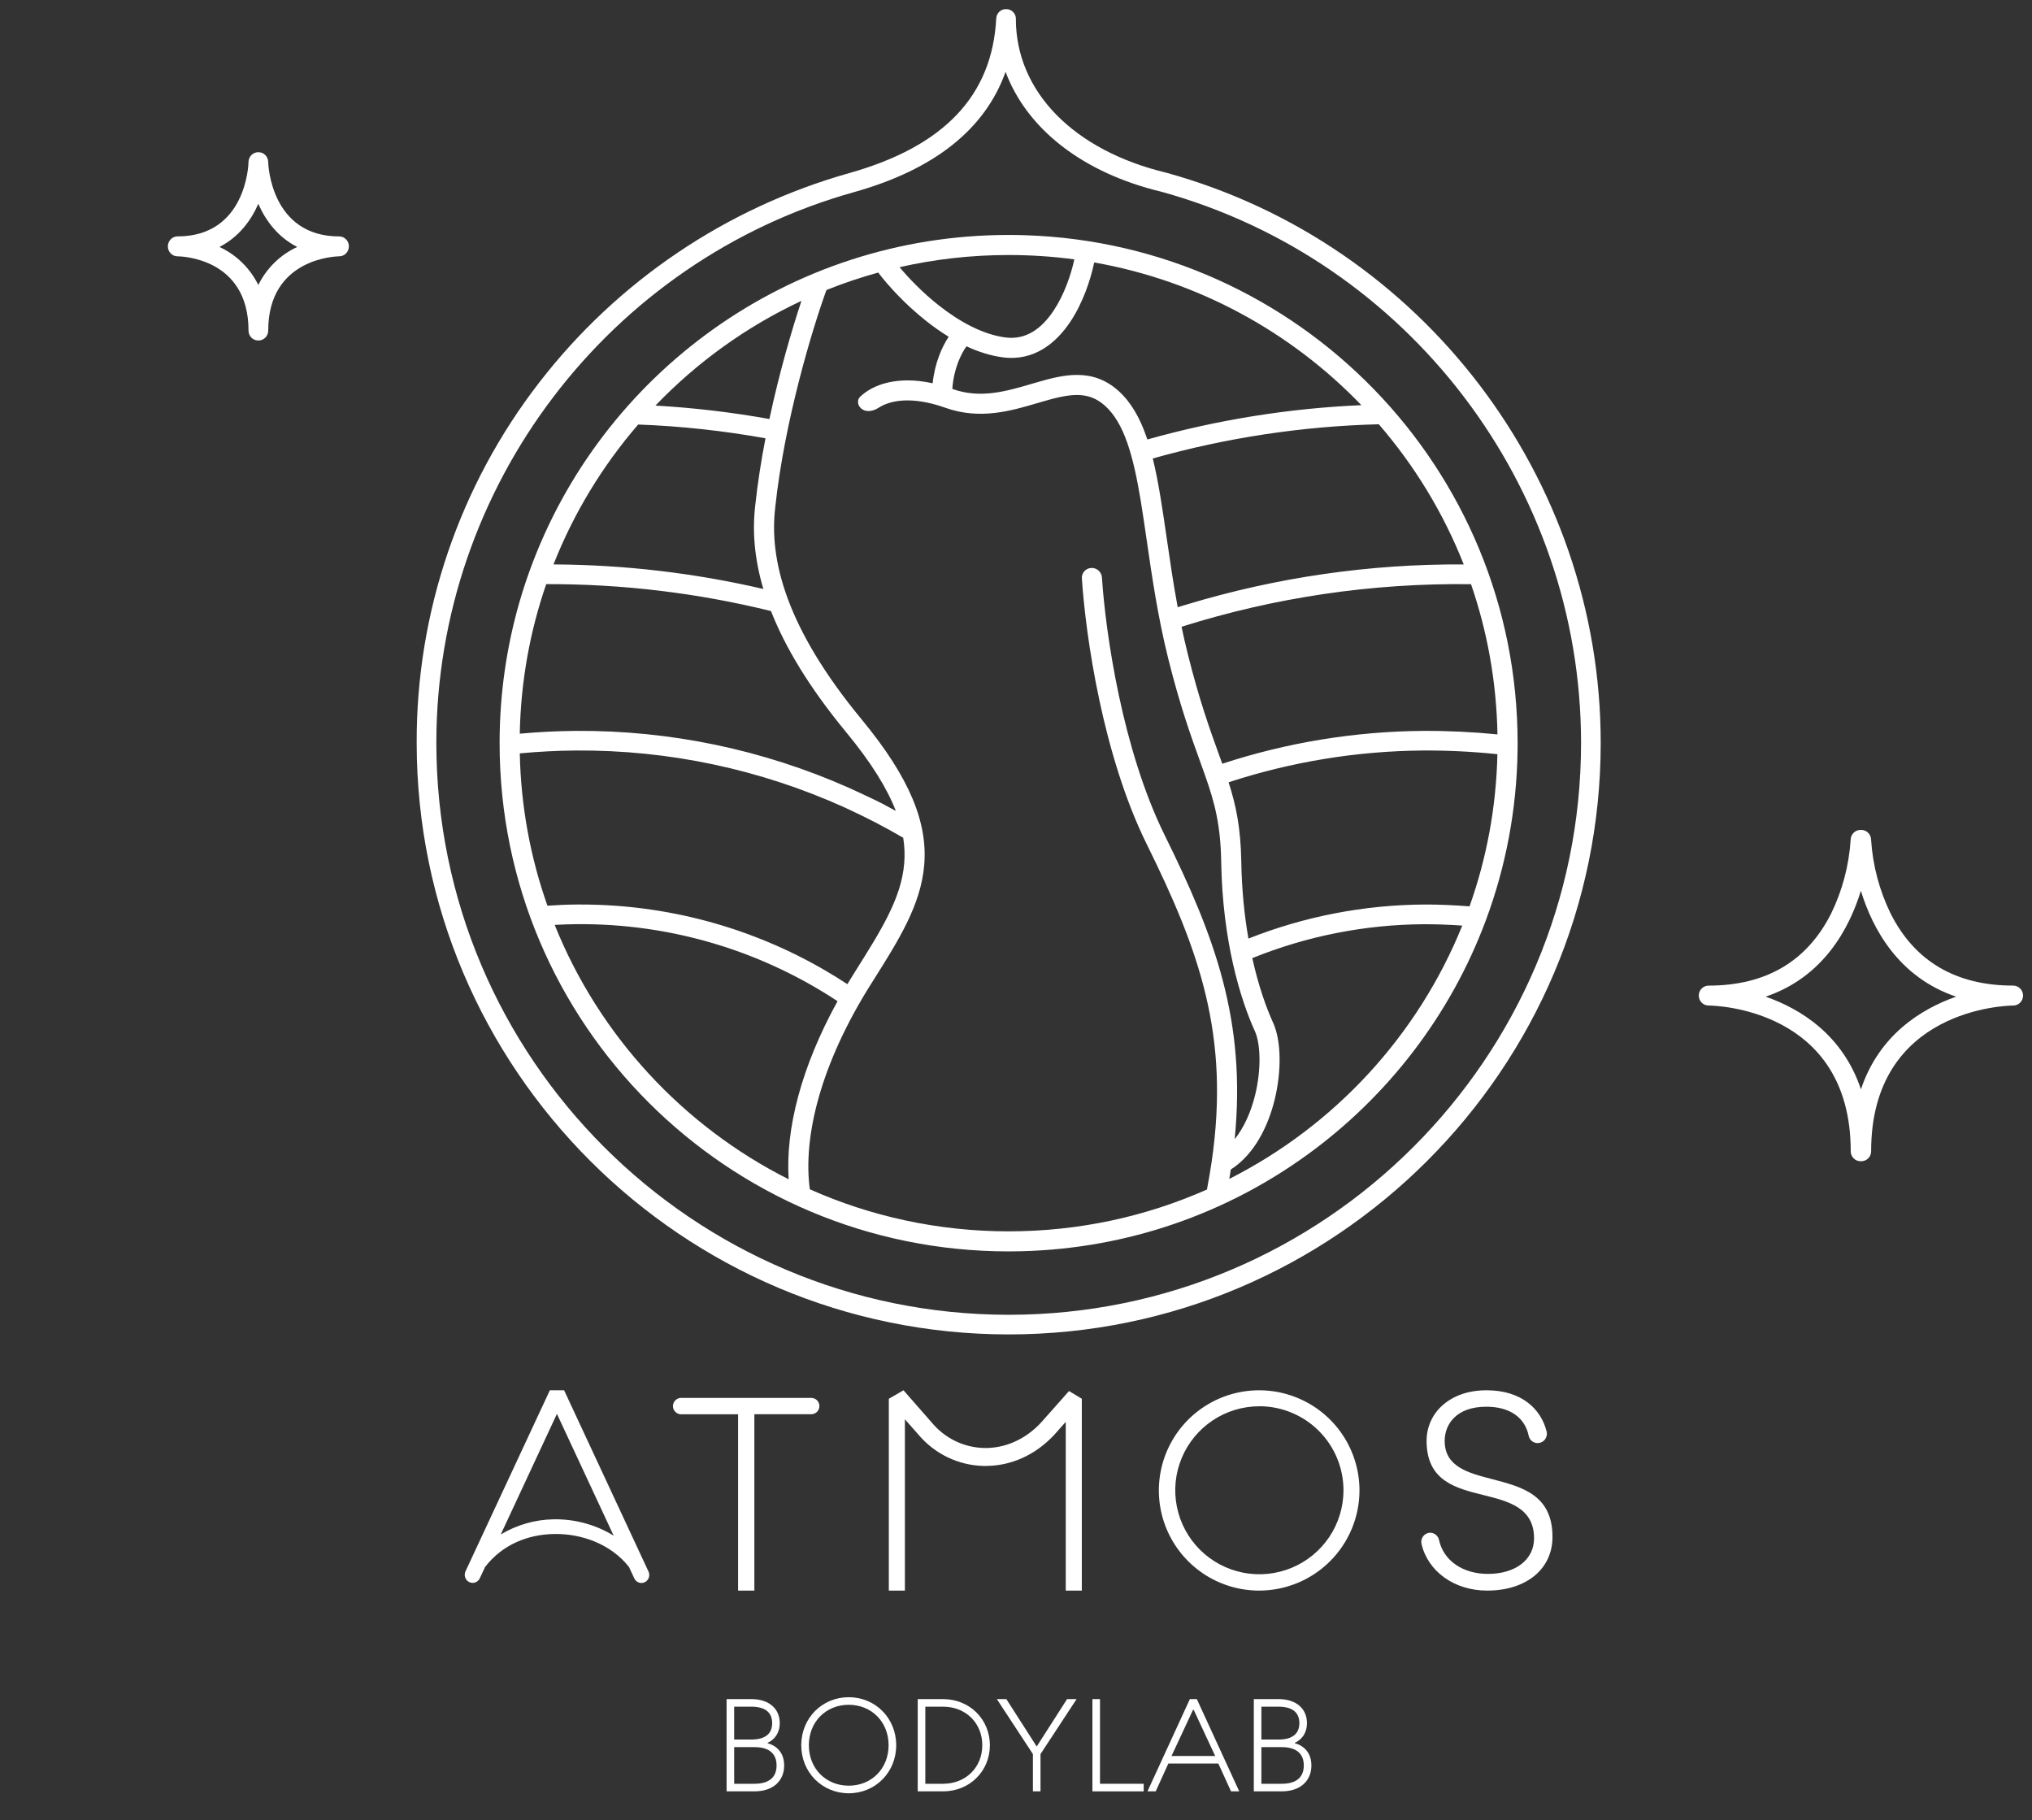 <?xml version="1.0" encoding="UTF-8"?> <svg xmlns="http://www.w3.org/2000/svg" width="115" height="103" viewBox="0 0 115 103" fill="none"><rect x="0" y="0" width="115" height="103" fill="#333333" stroke="none"/><g clip-path="url(#clip0_739_685)"><path d="M114.331 55.941C114.227 55.836 114.086 55.776 113.938 55.776L113.933 55.775C110.698 55.775 108.367 54.407 107.005 51.71C106.364 50.4 105.986 48.974 105.893 47.515C105.889 47.365 105.827 47.224 105.72 47.121C105.614 47.017 105.471 46.962 105.324 46.965H105.307C105.16 46.962 105.018 47.018 104.911 47.12C104.804 47.223 104.742 47.364 104.737 47.513C104.644 48.974 104.266 50.401 103.625 51.711C102.262 54.409 99.93 55.776 96.697 55.776C96.55 55.776 96.408 55.836 96.304 55.941C96.2 56.047 96.142 56.19 96.142 56.34C96.142 56.489 96.2 56.633 96.304 56.738C96.408 56.844 96.55 56.903 96.697 56.903C97.025 56.903 104.741 57.061 104.741 65.151C104.741 65.3 104.799 65.443 104.903 65.549C105.008 65.655 105.149 65.714 105.296 65.714H105.341C105.488 65.714 105.629 65.655 105.733 65.549C105.838 65.443 105.896 65.3 105.896 65.151C105.896 57.061 113.611 56.906 113.938 56.903C114.086 56.903 114.227 56.844 114.331 56.738C114.436 56.633 114.494 56.489 114.494 56.34C114.494 56.19 114.436 56.047 114.331 55.941ZM105.321 61.637L105.315 61.631C104.278 58.561 101.915 57.097 99.925 56.401C103.191 55.296 104.656 52.554 105.315 50.41C105.973 52.554 107.439 55.296 110.705 56.401C108.715 57.104 106.352 58.568 105.321 61.637Z" fill="white"></path><path d="M19.197 13.378V13.379C15.348 13.379 15.179 9.346 15.179 9.165C15.176 9.018 15.117 8.878 15.015 8.775C14.914 8.673 14.777 8.615 14.635 8.615H14.613C14.47 8.614 14.333 8.671 14.23 8.774C14.127 8.876 14.068 9.017 14.064 9.164C14.064 9.336 13.917 13.378 10.046 13.378C9.901 13.378 9.762 13.437 9.66 13.543C9.558 13.649 9.5 13.792 9.5 13.941C9.5 14.091 9.558 14.234 9.66 14.34C9.762 14.446 9.901 14.505 10.046 14.505C10.21 14.505 14.064 14.573 14.064 18.704C14.064 18.778 14.078 18.851 14.105 18.92C14.133 18.988 14.173 19.05 14.224 19.103C14.274 19.155 14.335 19.196 14.401 19.225C14.467 19.253 14.538 19.268 14.61 19.268H14.634C14.778 19.268 14.917 19.208 15.02 19.103C15.122 18.997 15.18 18.854 15.18 18.704C15.18 14.595 19.039 14.506 19.198 14.505C19.342 14.505 19.481 14.446 19.584 14.34C19.686 14.234 19.744 14.091 19.744 13.942C19.744 13.792 19.686 13.649 19.584 13.543C19.481 13.437 19.342 13.378 19.198 13.378H19.197ZM14.619 16.127C14.146 15.17 13.369 14.411 12.418 13.976C13.51 13.418 14.202 12.491 14.619 11.535C15.037 12.492 15.73 13.419 16.822 13.976C15.87 14.41 15.092 15.17 14.619 16.127Z" fill="white"></path><path d="M66.02 9.777C60.759 8.518 57.492 5.181 57.492 1.068V1.027C57.491 1.008 57.489 0.99 57.486 0.971C57.486 0.953 57.477 0.935 57.472 0.918C57.468 0.9 57.462 0.883 57.456 0.866C57.449 0.849 57.442 0.832 57.433 0.817C57.424 0.801 57.417 0.785 57.407 0.77C57.397 0.755 57.386 0.74 57.375 0.727C57.364 0.713 57.354 0.699 57.343 0.687C57.33 0.675 57.316 0.662 57.303 0.651C57.29 0.639 57.276 0.628 57.262 0.617C57.247 0.607 57.232 0.598 57.216 0.589C57.2 0.579 57.185 0.571 57.169 0.563L57.117 0.544C57.1 0.538 57.083 0.533 57.066 0.529C57.047 0.524 57.028 0.522 57.009 0.52C56.995 0.519 56.982 0.519 56.968 0.52C56.963 0.52 56.958 0.52 56.952 0.52H56.904C56.879 0.521 56.853 0.524 56.827 0.529H56.81C56.709 0.551 56.615 0.603 56.542 0.677C56.519 0.7 56.498 0.725 56.48 0.752C56.48 0.752 56.472 0.766 56.468 0.772C56.463 0.777 56.441 0.817 56.429 0.843C56.417 0.868 56.42 0.868 56.416 0.881C56.408 0.901 56.401 0.922 56.397 0.942C56.397 0.959 56.397 0.977 56.388 0.997C56.38 1.016 56.382 1.024 56.382 1.039C56.152 5.417 53.432 8.281 48.067 9.794C41.102 11.758 34.953 15.908 30.529 21.631C26.003 27.471 23.558 34.655 23.582 42.041C23.582 60.499 38.613 75.515 57.087 75.515C75.561 75.515 90.591 60.499 90.591 42.041C90.591 27.044 80.494 13.779 66.019 9.777V9.777H66.02ZM57.087 74.404C39.226 74.404 24.695 59.886 24.695 42.041C24.695 27.566 34.429 14.748 48.365 10.864C52.889 9.588 55.752 7.308 56.91 4.066C58.114 7.295 61.273 9.784 65.737 10.853C79.718 14.716 89.479 27.542 89.479 42.041C89.479 59.886 74.948 74.404 57.087 74.404Z" fill="white"></path><path d="M58.044 13.312C57.725 13.301 57.406 13.296 57.087 13.296H57.082C44.604 13.296 33.978 21.217 29.976 32.297C29.971 32.307 29.968 32.318 29.964 32.328C29.11 34.702 28.559 37.22 28.359 39.836C28.303 40.57 28.274 41.307 28.275 42.045V42.056C28.275 57.94 41.172 70.817 57.082 70.817C57.33 70.817 57.578 70.813 57.825 70.807C69.875 70.502 80.086 62.81 84.084 52.098C84.09 52.083 84.096 52.068 84.101 52.053C85.211 49.063 85.838 45.839 85.886 42.474C85.888 42.335 85.889 42.196 85.889 42.056V42.041C85.881 26.486 73.503 13.818 58.044 13.312ZM77.046 22.928C72.938 23.106 68.873 23.761 64.934 24.871C64.911 24.804 64.888 24.738 64.865 24.672C64.507 23.657 64.023 22.773 63.306 22.125C61.804 20.768 60.118 21.218 58.621 21.654L58.416 21.714C56.921 22.152 55.483 22.573 53.9 22.011L53.896 22.01C53.977 20.86 54.386 20.035 54.696 19.598C55.356 19.905 56.051 20.131 56.762 20.223C58.52 20.45 59.77 19.415 60.575 18.208C61.291 17.132 61.721 15.833 61.926 14.852C67.821 15.892 73.071 18.794 77.046 22.928V22.928ZM57.082 14.431C58.343 14.431 59.585 14.515 60.801 14.678C60.613 15.548 60.231 16.674 59.628 17.579C58.942 18.61 58.055 19.245 56.907 19.097C55.603 18.929 54.275 18.186 53.119 17.273C52.206 16.55 51.435 15.75 50.912 15.12C52.896 14.669 54.961 14.431 57.082 14.431ZM45.357 17.026C44.818 18.648 44.111 21.06 43.544 23.712C41.416 23.33 39.262 23.076 37.094 22.952C39.444 20.502 42.242 18.483 45.357 17.026ZM36.118 24.024C38.535 24.113 40.943 24.376 43.322 24.803C43.081 26.051 42.878 27.334 42.743 28.599C42.576 30.016 42.682 31.583 43.202 33.33C39.322 32.429 35.339 31.959 31.325 31.941C32.474 29.027 34.104 26.355 36.118 24.023V24.024ZM30.913 33.056C35.216 33.042 39.487 33.558 43.633 34.579C44.434 36.62 45.788 38.891 47.885 41.431C49.32 43.169 50.208 44.619 50.698 45.889C50.203 45.615 49.702 45.351 49.187 45.114C48.982 45.019 48.843 44.953 48.718 44.893L48.717 44.893C48.533 44.805 48.374 44.73 48.071 44.595C43.2 42.426 37.921 41.324 32.588 41.361C31.533 41.369 30.47 41.423 29.416 41.519C29.473 38.561 29.995 35.716 30.913 33.056ZM29.417 42.633C30.468 42.536 31.531 42.479 32.589 42.471C37.839 42.434 43.034 43.535 47.815 45.7C47.856 45.719 47.888 45.734 47.921 45.75C47.928 45.753 47.936 45.757 47.943 45.76C47.965 45.771 47.988 45.782 48.015 45.794C49.076 46.283 50.111 46.822 51.117 47.409C51.198 47.918 51.212 48.4 51.173 48.864C51.006 50.841 49.877 52.63 48.368 55.024L48.337 55.074C48.206 55.281 48.079 55.488 47.956 55.694C47.56 55.434 47.157 55.184 46.747 54.944C42.531 52.477 37.732 51.181 32.846 51.187H32.655C32.101 51.187 31.541 51.217 30.982 51.254C30.026 48.549 29.479 45.65 29.417 42.633H29.417ZM31.392 52.34C31.816 52.318 32.239 52.301 32.662 52.298H32.846C37.696 52.29 42.454 53.622 46.594 56.146C46.866 56.312 47.135 56.482 47.4 56.658C45.338 60.397 44.451 63.901 44.634 66.736C38.646 63.72 33.906 58.596 31.392 52.34ZM68.572 65.752C68.497 66.26 68.409 66.781 68.306 67.315C64.875 68.837 61.077 69.682 57.082 69.682C53.086 69.682 49.269 68.832 45.832 67.303C45.43 64.331 46.443 60.207 49.298 55.678C49.341 55.61 49.384 55.542 49.427 55.475C50.852 53.216 52.115 51.215 52.305 48.96C52.506 46.588 51.526 44.056 48.762 40.709C44.465 35.504 43.526 31.646 43.873 28.73L43.873 28.726V28.723C44.394 23.816 45.98 18.594 46.772 16.412C47.724 16.03 48.702 15.7 49.703 15.424C50.257 16.156 51.222 17.22 52.414 18.162C52.811 18.476 53.239 18.781 53.69 19.057C53.304 19.64 52.906 20.537 52.784 21.689C50.752 21.247 49.386 21.779 48.688 22.444C48.461 22.66 48.549 23.013 48.818 23.175C49.087 23.336 49.451 23.252 49.714 23.081C50.258 22.727 51.336 22.402 53.147 22.957C53.268 22.994 53.392 23.035 53.519 23.081C55.461 23.77 57.231 23.247 58.673 22.822L58.675 22.822L58.699 22.815C58.78 22.791 58.86 22.767 58.939 22.744C60.499 22.289 61.562 22.08 62.543 22.967C63.068 23.441 63.47 24.131 63.794 25.049C64.117 25.967 64.35 27.072 64.56 28.343C64.676 29.044 64.785 29.794 64.899 30.583C65.195 32.62 65.528 34.914 66.116 37.273C66.785 39.956 67.408 41.678 67.906 43.056V43.057C68.016 43.361 68.12 43.648 68.217 43.926C68.745 45.435 69.078 46.663 69.114 48.788C69.189 53.269 70.207 56.577 71.018 58.35C71.167 58.676 71.269 59.197 71.28 59.852C71.291 60.497 71.213 61.23 71.036 61.956C70.802 62.912 70.412 63.8 69.875 64.467C70.542 57.755 68.738 52.976 65.917 47.269C63.521 42.421 62.576 35.861 62.363 32.681C62.342 32.368 62.077 32.127 61.764 32.141C61.45 32.155 61.207 32.419 61.228 32.731C61.443 35.981 62.404 42.724 64.898 47.771C67.876 53.796 69.618 58.593 68.572 65.752V65.752ZM69.57 66.715C69.6 66.537 69.629 66.36 69.656 66.184C70.991 65.329 71.77 63.739 72.14 62.224C72.34 61.407 72.43 60.577 72.417 59.833C72.404 59.098 72.291 58.403 72.052 57.878C71.67 57.043 71.225 55.807 70.873 54.22C73.961 52.971 77.271 52.315 80.629 52.302C81.25 52.302 82.008 52.326 82.756 52.379C80.243 58.602 75.526 63.703 69.57 66.715ZM83.168 51.291C82.288 51.221 81.366 51.183 80.621 51.187C77.183 51.205 73.805 51.867 70.654 53.114C70.432 51.842 70.277 50.387 70.25 48.768C70.217 46.84 69.951 45.576 69.532 44.27C73.068 43.113 76.787 42.498 80.562 42.471C81.959 42.465 83.356 42.534 84.745 42.679C84.679 45.694 84.128 48.589 83.168 51.291ZM84.748 41.559C83.355 41.421 81.955 41.355 80.555 41.361C76.658 41.389 72.821 42.024 69.173 43.22C69.108 43.039 69.041 42.854 68.973 42.663L68.972 42.662C68.475 41.287 67.873 39.621 67.219 36.998C67.09 36.483 66.975 35.972 66.869 35.468C72.126 33.811 77.653 32.985 83.252 33.059C84.173 35.731 84.695 38.587 84.748 41.559ZM82.839 31.941C77.521 31.907 72.229 32.674 67.141 34.215C67.058 34.24 66.983 34.263 66.913 34.283C66.814 34.313 66.727 34.339 66.651 34.362C66.4 33.012 66.212 31.71 66.033 30.477C65.916 29.673 65.804 28.898 65.681 28.157C65.552 27.378 65.411 26.635 65.241 25.945C69.398 24.773 73.695 24.12 78.032 24.009C80.052 26.345 81.687 29.021 82.839 31.941Z" fill="white"></path><path d="M84.464 83.709C83.077 83.349 81.761 83.008 81.761 81.535C81.761 80.645 82.376 79.606 84.118 79.606C85.44 79.606 86.302 80.211 86.516 81.254C86.541 81.371 86.606 81.476 86.698 81.55C86.79 81.625 86.905 81.665 87.023 81.665C87.103 81.664 87.182 81.645 87.254 81.609C87.326 81.573 87.388 81.521 87.437 81.456C87.486 81.391 87.519 81.316 87.534 81.236C87.551 81.157 87.548 81.074 87.527 80.996C87.212 79.748 86.129 78.676 84.133 78.676C83.114 78.676 82.247 78.975 81.625 79.539C81.345 79.788 81.121 80.095 80.968 80.439C80.815 80.783 80.736 81.157 80.737 81.535C80.737 83.808 82.377 84.215 83.963 84.608C85.367 84.958 86.819 85.319 86.819 87.058C86.819 88.259 85.771 89.067 84.212 89.067C82.764 89.067 81.696 88.303 81.442 87.154C81.418 87.037 81.355 86.932 81.265 86.856C81.174 86.78 81.06 86.738 80.943 86.737C80.865 86.737 80.79 86.756 80.72 86.791C80.651 86.826 80.591 86.876 80.543 86.938C80.496 87 80.463 87.073 80.447 87.149C80.432 87.227 80.433 87.306 80.451 87.382C80.82 88.924 82.294 90.012 84.167 90.012C86.378 90.012 87.862 88.793 87.862 86.978C87.866 84.596 86.136 84.144 84.464 83.709L84.464 83.709Z" fill="white"></path><path d="M73.434 79.108C72.397 78.679 71.256 78.567 70.155 78.785C69.053 79.004 68.042 79.544 67.248 80.336C66.454 81.129 65.913 82.139 65.694 83.238C65.475 84.338 65.587 85.478 66.017 86.513C66.447 87.549 67.174 88.434 68.108 89.057C69.041 89.68 70.139 90.012 71.261 90.012C72.767 90.01 74.21 89.413 75.274 88.35C76.338 87.287 76.937 85.847 76.939 84.344C76.939 83.224 76.606 82.127 75.982 81.195C75.358 80.264 74.472 79.537 73.434 79.108H73.434ZM75.232 86.975C74.709 87.757 73.965 88.366 73.096 88.725C72.226 89.085 71.268 89.18 70.345 88.996C69.421 88.813 68.573 88.36 67.907 87.696C67.241 87.031 66.788 86.184 66.604 85.262C66.42 84.34 66.514 83.385 66.875 82.516C67.235 81.648 67.845 80.906 68.628 80.383C69.41 79.86 70.33 79.582 71.272 79.581L71.276 79.579C72.538 79.581 73.748 80.083 74.64 80.975C75.532 81.866 76.033 83.075 76.034 84.335C76.034 85.274 75.755 86.194 75.232 86.975H75.232Z" fill="white"></path><path d="M36.694 88.917L31.925 78.676H31.119L26.346 88.918C26.32 88.972 26.305 89.031 26.302 89.092C26.298 89.152 26.307 89.212 26.326 89.269C26.345 89.326 26.376 89.378 26.415 89.423C26.455 89.468 26.503 89.504 26.557 89.53C26.61 89.557 26.667 89.571 26.726 89.575C26.785 89.579 26.844 89.57 26.9 89.55C26.955 89.53 27.006 89.499 27.05 89.458C27.094 89.418 27.13 89.369 27.155 89.314L27.454 88.673C28.434 87.406 29.865 86.836 31.354 86.809C32.919 86.778 34.584 87.388 35.597 88.675L35.898 89.32C35.923 89.374 35.958 89.423 36.002 89.464C36.046 89.504 36.097 89.535 36.153 89.556C36.209 89.576 36.268 89.584 36.327 89.58C36.386 89.577 36.443 89.561 36.496 89.535C36.55 89.508 36.597 89.471 36.636 89.425C36.675 89.379 36.704 89.326 36.723 89.268C36.741 89.211 36.749 89.15 36.743 89.09C36.739 89.029 36.722 88.97 36.695 88.916L36.694 88.917ZM31.333 85.978H31.33C30.278 85.995 29.248 86.291 28.34 86.835L31.519 80.011L34.729 86.901C33.703 86.277 32.527 85.957 31.333 85.978V85.978Z" fill="white"></path><path d="M58.928 80.492C58.041 81.451 56.89 81.966 55.694 81.942C55.128 81.929 54.571 81.794 54.06 81.546C53.55 81.298 53.097 80.942 52.733 80.502L51.132 78.676L50.303 79.157V90.012H51.212V80.318L51.967 81.173C52.426 81.72 52.993 82.162 53.632 82.469C54.271 82.777 54.967 82.943 55.674 82.958H55.777C57.231 82.958 58.614 82.333 59.677 81.183L60.316 80.464V90.012H61.225V79.156L60.5 78.719L58.928 80.492V80.492Z" fill="white"></path><path d="M45.913 79.107H38.546C38.424 79.107 38.307 79.157 38.221 79.244C38.134 79.331 38.086 79.449 38.086 79.572C38.086 79.695 38.134 79.812 38.221 79.899C38.307 79.987 38.424 80.035 38.546 80.035H41.772V90.013H42.693V80.032H45.913C45.973 80.032 46.033 80.02 46.089 79.996C46.145 79.974 46.196 79.939 46.239 79.896C46.282 79.853 46.316 79.802 46.339 79.746C46.362 79.689 46.374 79.629 46.374 79.568C46.373 79.445 46.324 79.328 46.238 79.242C46.152 79.156 46.035 79.108 45.913 79.108L45.913 79.107Z" fill="white"></path><path d="M41.121 101.373V96.152H42.518C43.556 96.152 44.13 96.725 44.13 97.511C44.13 98.37 43.449 98.62 43.449 98.62V98.655C43.449 98.655 44.38 98.834 44.38 99.907C44.38 100.765 43.771 101.373 42.697 101.373H41.121V101.373ZM41.55 96.581V98.441H42.518C43.342 98.441 43.7 98.083 43.7 97.511C43.7 96.939 43.341 96.581 42.518 96.581H41.55V96.581ZM42.697 98.87H41.551V100.944H42.697C43.557 100.944 43.95 100.551 43.95 99.907C43.95 99.264 43.556 98.87 42.697 98.87V98.87Z" fill="white"></path><path d="M48.034 101.481C46.529 101.481 45.347 100.301 45.347 98.763C45.347 97.225 46.529 96.045 48.034 96.045C49.538 96.045 50.72 97.225 50.72 98.763C50.72 100.301 49.538 101.481 48.034 101.481ZM48.034 101.052C49.323 101.052 50.29 100.086 50.29 98.763C50.29 97.44 49.323 96.474 48.034 96.474C46.744 96.474 45.777 97.439 45.777 98.763C45.777 100.086 46.744 101.052 48.034 101.052Z" fill="white"></path><path d="M51.938 96.152H53.371C54.875 96.152 56.022 97.296 56.022 98.763C56.022 100.229 54.876 101.373 53.371 101.373H51.938V96.152V96.152ZM52.368 96.581V100.944H53.371C54.66 100.944 55.592 100.014 55.592 98.763C55.592 97.511 54.66 96.581 53.371 96.581H52.368Z" fill="white"></path><path d="M58.887 101.373H58.457V99.263L56.416 96.152H56.953L58.672 98.835L60.391 96.152H60.929L58.887 99.263V101.373Z" fill="white"></path><path d="M61.825 96.152H62.254V100.944H64.726V101.373H61.825V96.152V96.152Z" fill="white"></path><path d="M70.134 101.373H69.669L68.952 99.8H66.122L65.406 101.373H64.94L67.34 96.152H67.734L70.134 101.373H70.134ZM67.555 96.76H67.519L66.302 99.371H68.773L67.556 96.76H67.555Z" fill="white"></path><path d="M70.959 101.373V96.152H72.355C73.394 96.152 73.967 96.725 73.967 97.511C73.967 98.37 73.287 98.62 73.287 98.62V98.655C73.287 98.655 74.218 98.834 74.218 99.907C74.218 100.765 73.609 101.373 72.534 101.373H70.959V101.373ZM71.388 96.581V98.441H72.356C73.18 98.441 73.537 98.083 73.537 97.511C73.537 96.939 73.179 96.581 72.356 96.581H71.388V96.581ZM72.534 98.87H71.388V100.944H72.534C73.394 100.944 73.788 100.551 73.788 99.907C73.788 99.264 73.394 98.87 72.534 98.87V98.87Z" fill="white"></path></g><defs><clipPath id="clip0_739_685"><rect width="105" height="100.962" fill="white" transform="translate(9.5 0.519)"></rect></clipPath></defs></svg> 